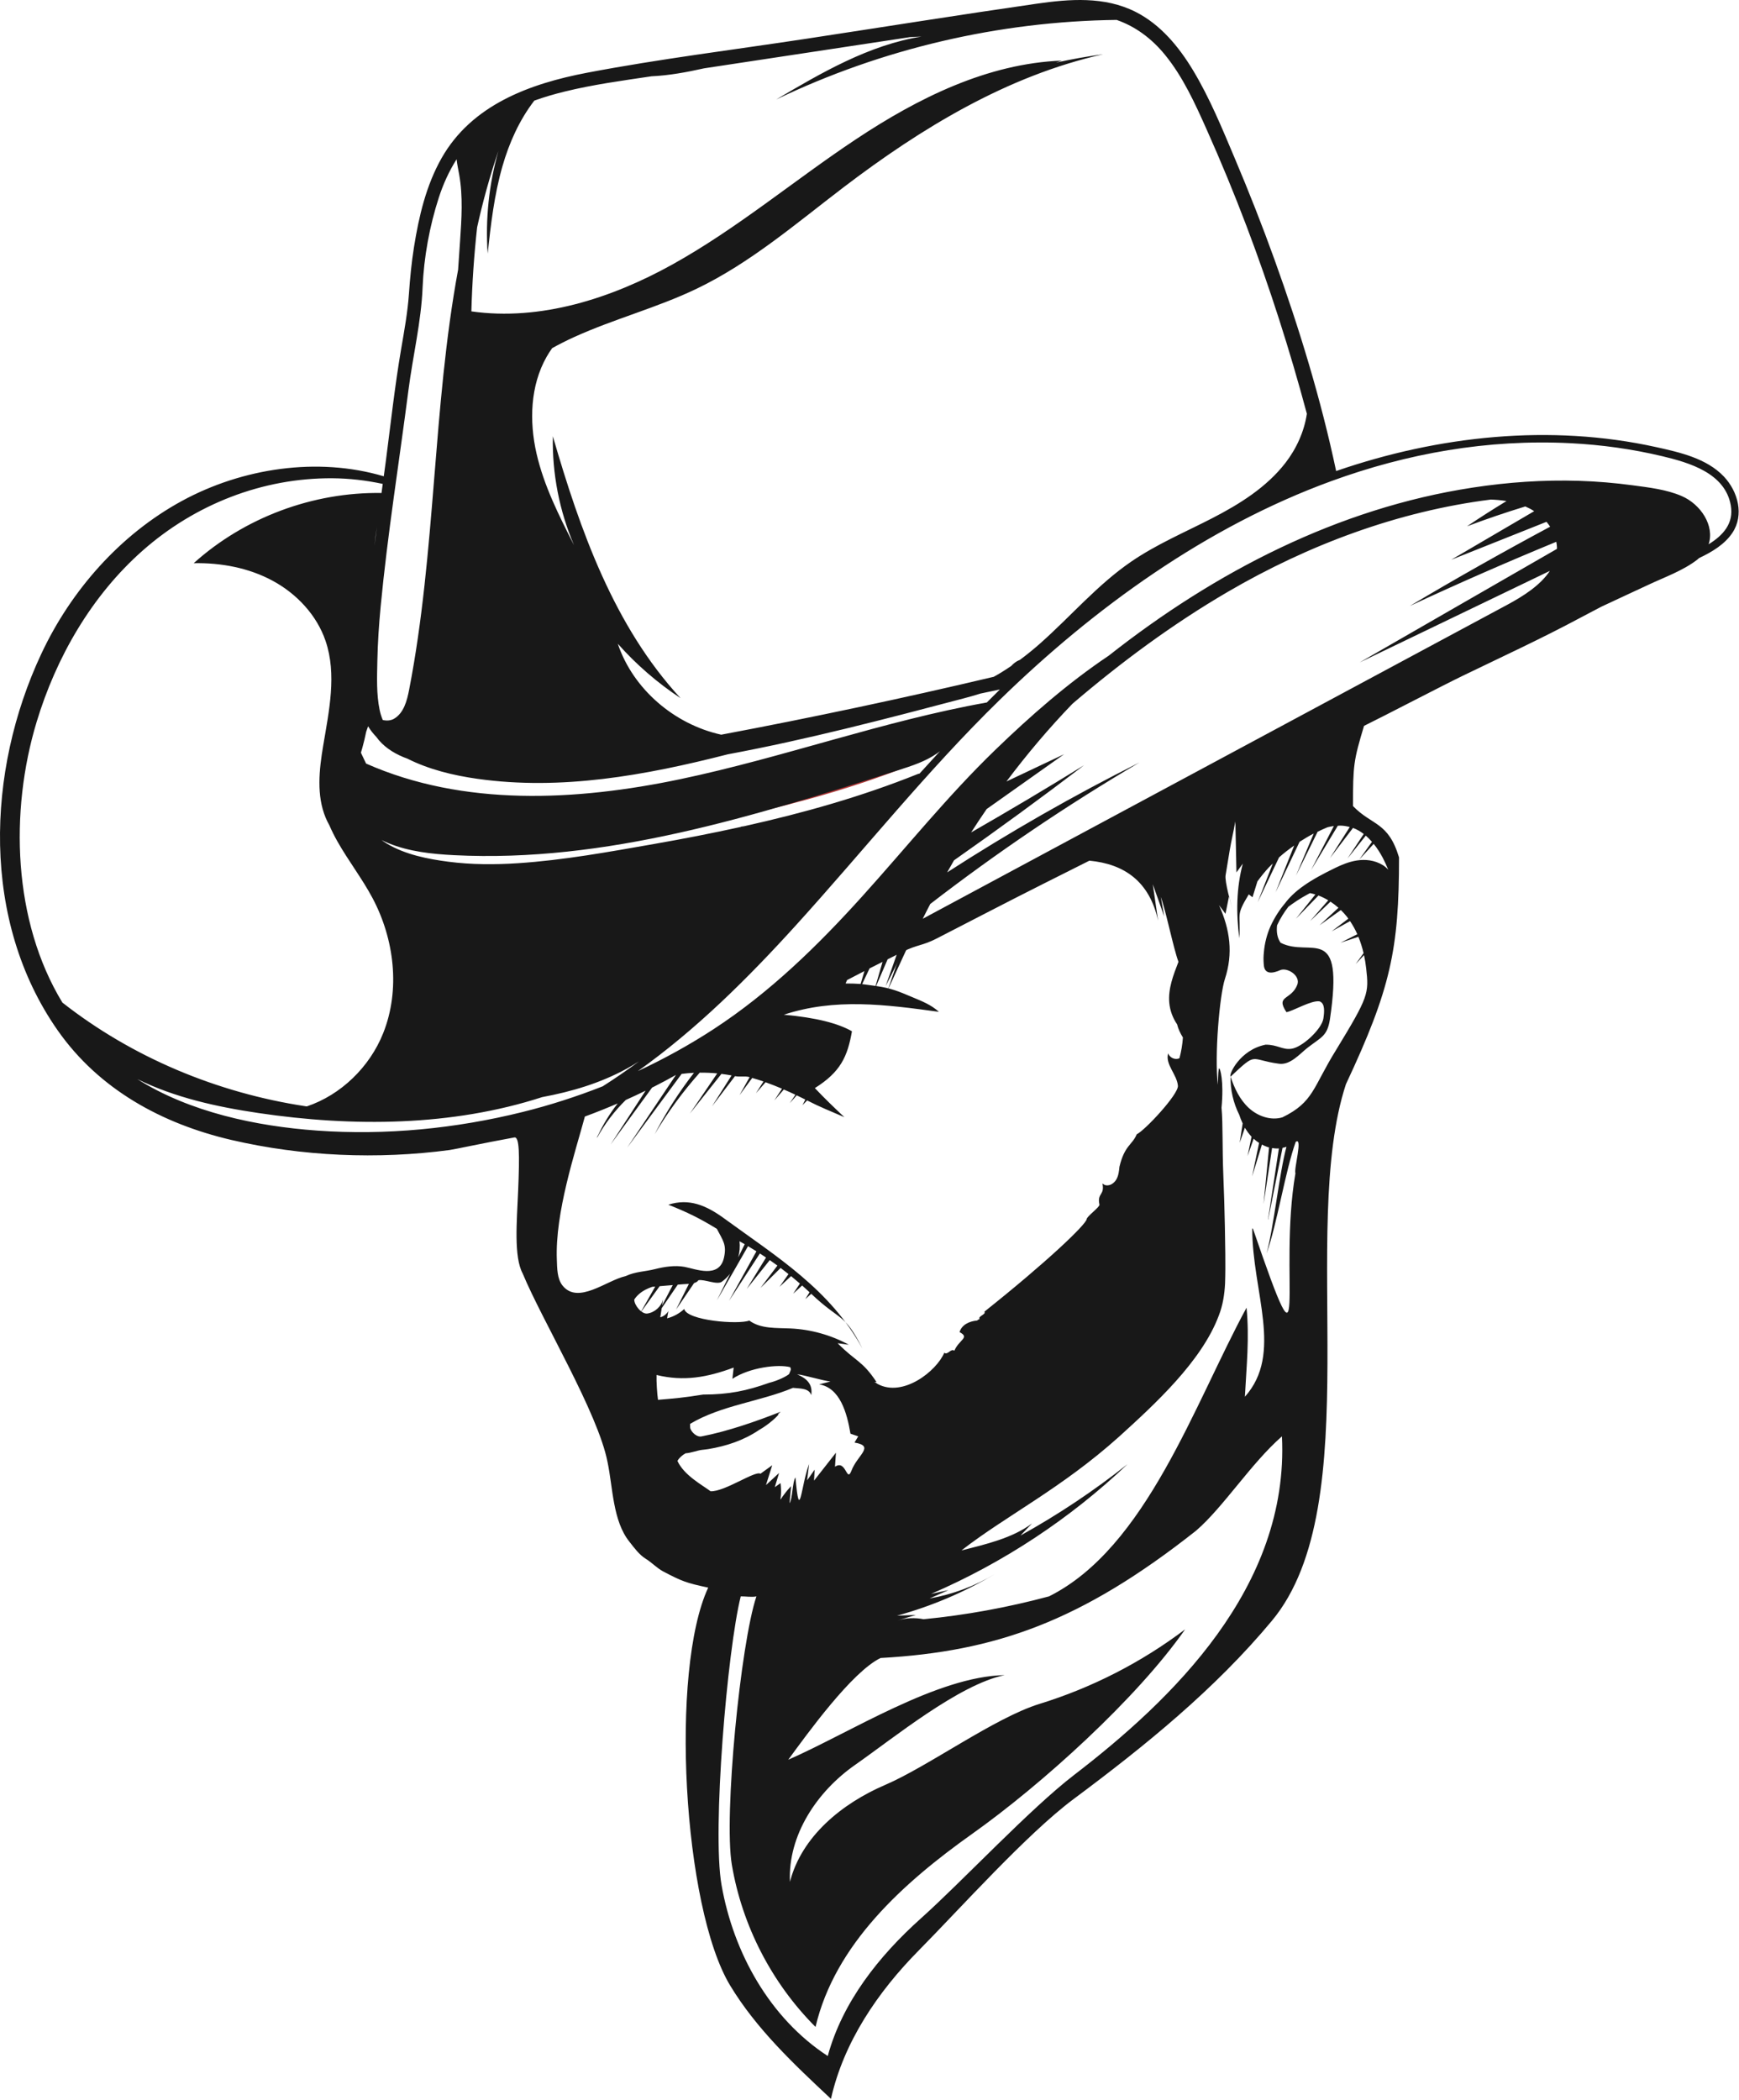<?xml version="1.0" encoding="UTF-8"?>
<svg xmlns="http://www.w3.org/2000/svg" width="724" height="874" viewBox="0 0 724 874" fill="none">
  <path d="M419.073 278.616C419.031 278.648 418.994 278.68 418.951 278.712C418.956 278.712 418.962 278.717 418.967 278.722C418.999 278.685 419.036 278.648 419.073 278.616Z" fill="#CEAE93"></path>
  <path d="M187.563 351.658C178.306 351.187 168.927 350.186 160.358 346.707C159.346 346.299 158.351 345.838 157.371 345.351C158.07 345.859 158.796 346.357 159.585 346.829C167.248 351.42 176.617 353.279 185.371 354.402C194.882 355.625 204.526 355.636 214.085 355.011C233.172 353.761 252.152 350.276 270.969 346.982C283.017 344.874 295.034 342.528 306.987 339.901L307.066 339.79C307.484 339.737 307.897 339.668 308.311 339.615C332.953 334.139 357.266 327.287 380.722 317.854C380.944 317.764 381.151 317.733 381.341 317.743C384.17 314.608 387.024 311.489 389.894 308.391C389.524 308.677 389.153 308.968 388.766 309.243C383.937 312.643 378.196 314.492 372.55 316.292C312.431 335.469 250.659 354.878 187.563 351.658Z" fill="#AF3737"></path>
  <path d="M154.426 222.941C154.781 220.293 155.109 217.645 155.474 214.997C155.03 217.629 154.696 220.277 154.426 222.941Z" fill="#CEAE93"></path>
  <path d="M285.994 597.915C286.037 597.925 286.079 597.936 286.127 597.947C286.153 597.931 286.185 597.92 286.217 597.904C286.142 597.904 286.068 597.915 285.994 597.915Z" fill="#CEAE93"></path>
  <path d="M272.705 535.184C272.7 535.242 272.689 535.295 272.684 535.353C272.737 535.316 272.795 535.284 272.848 535.247C272.805 535.226 272.752 535.215 272.705 535.184Z" fill="#CEAE93"></path>
  <path d="M689.58 186.099C645.354 176.323 598.85 181.343 556.276 196.045C549.958 166.176 540.96 136.762 530.617 108.058C525.507 93.881 519.988 79.857 514.115 65.982C508.862 53.563 503.682 40.858 496.713 29.281C490.803 19.468 483.118 10.136 472.712 4.909C459.805 -1.573 445.305 -0.435 431.451 1.562C399.559 6.148 367.736 11.254 335.886 16.099C305.44 20.733 274.702 24.499 244.446 30.266C220.63 34.805 196.428 43.596 183.834 65.823C177.421 77.146 174.402 90.009 172.369 102.751C171.325 109.308 170.706 115.748 170.245 122.352C169.705 130.073 168.301 137.699 166.999 145.315C164.372 160.684 162.677 176.222 160.665 191.686C160.379 193.868 160.066 196.05 159.775 198.232C132.194 190.055 100.884 194.811 75.766 208.474C50.001 222.487 29.564 245.72 17.177 272.158C-5.734 321.039 -7.9 383.309 24.024 428.854C41.257 453.438 67.467 467.71 96.298 474.436C125.685 481.294 157.328 482.624 187.208 478.63C189.337 478.344 200.887 475.813 214.127 473.403C216.264 473.014 216.359 480.236 215.716 495.673C215.186 508.383 213.841 523.084 217.633 530.075C225.725 549.596 248.969 588.06 252.925 608.45C255.163 619 255.085 633.049 262.055 641.671C264.179 644.404 266.181 647.094 268.781 648.72C271.413 650.325 273.447 652.618 276.089 654.021C283.939 658.14 285.622 658.787 294.848 660.763C278.833 695.107 284.298 793.781 303.972 826.34C314.898 844.42 330.526 859.106 345.953 873.538C351.26 849.881 365.464 829.004 382.506 811.766C399.553 794.527 427.569 763.202 447.016 748.728C476.763 726.586 505.832 703.04 529.553 674.532C569.998 625.918 540.465 511.821 560.349 451.25C579.017 411.467 582.459 395.092 582.459 356.85C577.974 341.889 571.189 343.685 563.293 335.471C563.293 318.481 563.532 316.601 567.885 302.106C576.321 297.975 600.439 285.392 608.897 281.299C625.251 273.386 641.827 265.75 657.836 257.165C660.781 255.587 663.747 254.062 666.702 252.499C673.142 249.449 679.634 246.52 686.08 243.475C692.864 240.271 700.771 237.501 706.713 232.857C706.951 232.671 707.136 232.465 707.359 232.274C712.856 229.69 718.041 226.528 721.213 221.815C726.244 214.326 723.57 204.555 717.723 198.359C710.547 190.77 699.388 188.27 689.58 186.099ZM198.642 94.622C201.009 83.871 203.954 73.248 207.512 62.825C203.562 76.658 202.036 91.185 203.027 105.537C204.346 93.335 205.781 81.08 209.159 69.281C211.972 59.462 216.24 49.935 222.452 41.875C226.573 40.386 230.793 39.163 235.025 38.125C246.941 35.191 259.137 33.555 271.265 31.749C278.594 31.41 285.892 30.059 293.148 28.439C301.409 27.184 309.676 25.934 317.938 24.684C338.216 21.612 358.5 18.535 378.778 15.464C380.398 15.379 382.019 15.278 383.639 15.215C361.799 18.731 342.167 30.186 323.117 41.43C367.211 20.241 415.971 8.876 464.89 8.288C472.696 11.015 479.411 15.967 484.961 22.746C492.518 31.977 497.539 43.082 502.369 53.896C508.306 67.179 513.861 80.625 519.014 94.225C528.684 119.762 537.02 145.829 544.09 172.208C542.999 179.564 539.742 186.75 535.161 192.66C527.313 202.792 516.128 209.777 504.736 215.65C493.345 221.523 481.445 226.544 470.879 233.799C456.924 243.374 445.819 256.477 433.156 267.704C430.424 270.129 427.553 272.465 424.582 274.663C424.19 274.827 423.788 274.986 423.422 275.198C422.522 275.717 421.728 276.4 421.023 277.162C418.651 278.772 416.236 280.314 413.741 281.675C376.109 290.582 338.274 298.622 300.271 305.776C280.829 301.492 263.596 286.896 257.21 267.926C264.878 276.564 273.685 284.195 283.329 290.561C255.647 260.591 241.528 220.761 230.168 181.571C229.851 197.067 232.875 212.621 238.97 226.867C232.726 214.586 226.424 202.151 223.363 188.715C220.302 175.285 220.768 160.535 227.547 148.54C228.257 147.285 229.046 146.077 229.872 144.907C232.891 143.218 235.989 141.671 239.103 140.257C255.743 132.695 273.616 128.066 290.092 120.143C312.409 109.414 331.416 93.033 351.112 78.019C383.597 53.261 419.44 31.489 459.302 22.582C452.698 23.455 446.142 24.636 439.639 26.061C440.459 25.791 441.264 25.484 442.085 25.224C411.173 26.395 382.257 40.773 356.482 57.879C330.706 74.985 306.896 95.125 279.844 110.129C254.376 124.253 224.904 133.674 196.248 129.591C196.56 117.919 197.355 106.247 198.642 94.622ZM420.526 282.877C420.488 282.909 420.457 282.946 420.42 282.977C420.414 282.977 420.409 282.972 420.404 282.967C420.441 282.94 420.483 282.909 420.526 282.877ZM283.265 324.28C239.818 333.405 192.927 335.735 152.408 317.793C151.693 316.284 150.973 314.774 150.258 313.265C150.443 312.645 150.639 312.026 150.809 311.406C151.444 309.134 151.99 306.846 152.456 304.542C152.715 303.775 152.986 303.028 153.25 302.276C154.188 303.849 155.348 305.326 156.656 306.682C159.441 310.564 163.44 313.222 167.915 315.097C168.46 315.325 169.027 315.516 169.578 315.733C178.591 320.271 188.701 322.723 198.753 324.143C233.606 329.073 268.633 322.739 302.993 313.943C335.923 307.815 368.572 299.273 400.957 290.731C403.372 290.095 405.824 289.417 408.239 288.649C410.919 288.088 413.598 287.521 416.278 286.96C414.446 288.745 412.645 290.561 410.839 292.372C367.667 300.062 326.189 315.267 283.265 324.28ZM391.345 312.651C388.475 315.749 385.625 318.863 382.792 322.003C382.601 321.993 382.395 322.024 382.172 322.114C358.717 331.546 334.398 338.399 309.761 343.875C309.343 343.928 308.93 344.002 308.517 344.05L308.437 344.161C296.484 346.793 284.462 349.134 272.419 351.242C253.598 354.536 234.622 358.021 215.536 359.271C205.977 359.896 196.333 359.885 186.821 358.662C178.067 357.534 168.699 355.68 161.035 351.088C160.252 350.617 159.526 350.119 158.822 349.611C159.801 350.098 160.802 350.553 161.809 350.967C170.377 354.446 179.762 355.447 189.014 355.918C252.11 359.138 313.881 339.729 373.995 320.547C379.641 318.746 385.382 316.898 390.212 313.498C390.604 313.228 390.974 312.936 391.345 312.651ZM155.882 227.201C156.152 224.537 156.491 221.883 156.931 219.257C156.566 221.905 156.232 224.558 155.882 227.201ZM170.07 162.235C171.903 148.048 175.361 133.934 175.943 119.608C176.452 107.147 178.846 94.071 182.706 82.198C184.533 76.579 186.975 71.204 190.099 66.284C190.322 68.428 190.804 70.6 191.18 72.713C192.79 81.774 192.17 91.063 191.545 100.246C191.27 104.245 191 108.249 190.724 112.247C180.106 169.528 181.504 229.499 170.34 287.029C169.451 291.615 168.127 296.71 164.112 299.103C162.709 299.946 160.961 300.046 159.351 299.654C158.8 298.341 158.356 296.937 158.043 295.423C156.682 288.872 156.968 281.86 157.1 275.214C157.254 267.556 157.768 259.908 158.493 252.287C161.369 222.191 166.199 192.21 170.07 162.235ZM25.973 417.266C5.34 383.335 3.995 337.732 15.228 300.539C23.383 273.545 38.133 247.908 59.401 229.144C81.215 209.899 109.31 198.846 138.422 199.053C145.46 199.1 152.467 199.927 159.346 201.399C159.176 202.665 159.002 203.925 158.832 205.185C130.356 204.73 101.827 215.343 80.648 234.398C92.013 234.181 103.569 236.32 113.563 241.733C123.556 247.145 131.881 256 135.546 266.761C140.281 280.668 136.986 295.836 134.556 310.326C132.877 320.345 131.691 330.985 135.594 340.364C136.033 341.423 136.547 342.44 137.103 343.43C138.099 345.734 139.227 347.985 140.45 350.151C144.999 358.217 150.735 365.578 155.083 373.755C164.202 390.893 166.723 411.96 159.537 429.993C153.928 444.074 141.949 455.704 127.734 460.481C127.523 460.449 127.306 460.428 127.088 460.396C90.451 454.841 55.096 440.118 25.973 417.266ZM217.633 462.796C189.723 469.723 160.723 472.593 132.014 470.544C106.747 468.738 79.07 462.928 57.145 449.111C72.847 456.838 90.25 460.672 107.599 463.24C146.938 469.066 188.156 468.785 225.725 456.615C238.017 454.333 249.959 450.784 260.901 444.789C262.664 443.826 264.38 442.793 266.07 441.723C261.15 445.34 256.119 448.825 250.934 452.119C240.093 456.387 228.972 459.983 217.633 462.796ZM234.215 535.064C231.888 532.176 231.965 527.642 231.832 524.344C231.038 504.666 239.5 479.512 243.504 464.697C248.106 463.013 252.655 461.18 257.162 459.247C253.878 463.442 251.082 467.975 248.868 472.768L249.054 472.206L248.545 473.403L248.641 473.446C251.818 467.647 255.87 462.393 260.53 457.801C263.3 456.568 266.048 455.265 268.781 453.941L254.191 476.369L271.493 452.638C271.768 452.5 272.049 452.378 272.324 452.241C275.406 450.689 278.43 449.058 281.423 447.379L261.086 477.698L283.779 446.955C285.485 446.738 287.195 446.574 288.922 446.495C282.699 454.529 277.186 463.082 272.557 472.063C277.975 462.912 284.298 454.338 291.326 446.436C293.757 446.415 296.188 446.511 298.603 446.744L287.2 463.495L300.35 446.955C301.769 447.13 303.184 447.337 304.582 447.596L296.442 460.439L306.001 447.893C308.051 448.311 310.084 447.739 312.091 448.301L307.892 455.8L313.177 448.639C314.75 449.1 316.317 449.566 317.864 450.101L314.729 454.995L318.727 450.424C321.036 451.245 323.313 452.151 325.575 453.115L322.365 458.013L326.332 453.448C327.953 454.147 329.563 454.868 331.162 455.625L328.784 459.157L331.692 455.879C332.894 456.456 334.096 457.028 335.287 457.627L334.101 459.978L336.029 457.997C341.775 460.926 345.429 462.308 351.52 464.956C346.489 460.19 343.835 457.674 339.254 452.86C349.91 446.177 352.844 439.8 354.697 429.209C348.872 425.899 339.725 423.515 326.332 422.324C347.669 415.301 368.652 418.082 390.905 421.127C387.532 418.087 383.815 416.69 379.588 414.91C374.273 412.672 371.026 411.254 364.76 410.381L369.542 399.276C370.797 398.646 372.047 398.016 373.302 397.385L368.732 410.381L375.828 396.342C375.865 396.273 375.87 396.194 375.86 396.109C382.014 393.043 383.931 393.71 390.042 390.564C404.675 383.044 419.27 375.439 433.972 368.041C440.497 364.757 447.021 361.49 453.546 358.211C468.03 359.567 478.59 366.817 482.149 383.182C481.413 378.135 480.677 373.088 479.946 368.041C481.535 372.505 483.124 376.975 484.712 381.439C484.231 378.728 483.754 376.016 483.272 373.305C485.374 378.95 488.525 394.663 490.628 400.309C488.478 405.848 486.269 411.525 486.809 417.393C487.106 420.587 488.255 423.685 490.066 426.328C490.532 428.255 491.39 430.067 492.481 431.788C492.28 434.706 491.803 437.597 491.051 440.415C490.898 440.489 490.739 440.563 490.569 440.611C488.885 441.093 486.91 440.065 486.338 438.408C485.03 443.005 489.95 447.093 490.405 451.854C490.744 455.413 476.525 470.607 473.262 472.074C471.398 476.586 468.221 476.586 466.06 485.605C465.885 487.39 465.689 489.233 464.815 490.8C463.942 492.368 462.205 493.602 460.43 493.311C459.917 493.226 459.456 492.961 459.069 492.612C459.043 492.617 459.011 492.617 458.985 492.622C459.991 497.59 456.665 496.425 457.74 501.398C457.936 502.308 452.312 506.439 452.444 507.377C451.994 509.797 436.027 525.065 409.812 545.936C410.802 546.948 406.883 547.922 407.874 548.939C407.466 549.093 407.116 549.331 406.798 549.596C403.504 549.892 400.401 551.37 399.49 554.415C403.918 556.745 399.273 557.545 397.329 562.158C395.82 561.067 394.639 564.107 393.13 563.016C389.846 570.726 375.926 581.66 365.421 576.028C364.992 575.715 364.526 575.435 364.044 575.17C364.341 575.186 364.638 575.202 364.934 575.223C358.929 566.162 356.37 566.792 348.739 559.054C350.291 559.261 351.837 559.467 353.389 559.674C345.953 555.628 337.591 553.298 329.133 552.9C323.213 552.625 316.73 553.128 311.959 549.617C307.346 551.38 286.019 549.606 284.859 544.803C282.852 546.662 280.379 548.007 277.731 548.69C277.906 547.673 278.075 546.657 278.25 545.634C277.551 546.916 276.307 547.89 274.892 548.256C275.088 546.995 275.29 545.73 275.486 544.469L282.169 534.672C282.948 534.608 283.721 534.54 284.499 534.476C285.193 534.418 285.998 534.397 286.809 534.344L281.459 545.052L288.975 534.005C289.483 533.846 289.96 533.634 290.351 533.306C290.516 533.168 290.622 532.998 290.754 532.84C293.248 532.299 298.534 534.935 300.583 533.416C301.86 532.473 302.993 531.35 303.973 530.106L298.481 541.211L311.429 518.656C312.605 519.35 313.77 520.064 314.925 520.79L303.496 541.428L316.36 521.69C317.223 522.246 318.07 522.813 318.923 523.39L310.905 536.44L320.475 524.45C321.55 525.196 322.609 525.959 323.663 526.732L316.603 536.042L324.997 527.717C326.104 528.549 327.195 529.401 328.276 530.264L324.537 535.571L329.351 531.117C330.595 532.129 331.819 533.161 333.026 534.215L330.219 538.436L333.958 535.015C335.002 535.936 336.024 536.884 337.04 537.832L335.277 540.697L337.74 538.478C349.957 550.066 351.546 546.281 359.087 561.342C345.694 536.716 323.457 523.113 301.425 507.059C294.096 501.726 286.909 498.585 278.25 501.398C285.993 504.464 291.326 507.059 298.444 511.433C301.007 516.353 302.596 518.031 301.425 523.39C299.468 532.351 289.461 528.078 284.939 527.256C281.015 526.541 276.571 527.214 272.753 528.188C268.379 529.301 264.542 529.195 260.466 531.117C252.583 532.84 240.691 543.101 234.215 535.064ZM358.304 409.529C356.244 409.386 354.697 409.322 352.049 409.322L352.653 407.908C355.057 406.643 357.472 405.393 359.892 404.154L358.304 409.529ZM362.021 403.057C363.822 402.141 365.623 401.241 367.429 400.335L364.532 410.344C362.779 410.106 360.788 409.852 358.934 409.587L362.021 403.057ZM274.633 535.307C275.449 535.239 276.27 535.17 277.085 535.101C278.086 535.016 279.087 534.931 280.093 534.847L275.676 543.309C275.814 542.436 275.952 541.562 276.089 540.688C275.353 543.76 272.615 546.249 269.491 546.688C267.203 547.011 264.057 543.309 264.057 540.874C265.074 539.295 266.631 537.881 268.649 536.806C269.565 536.314 270.539 535.927 271.53 535.572C271.948 535.535 272.372 535.503 272.79 535.466L266.557 546.471L274.633 535.307ZM307.886 516.606C308.612 517.009 309.327 517.438 310.047 517.845L307.357 523.284C307.934 521.113 308.146 518.846 307.886 516.606ZM273.341 572.262C284.727 575.037 294.451 573.253 305.45 569.185C305.27 570.742 305.096 572.305 304.916 573.862C312.224 569.074 323.981 567.697 329.012 569.021C329.277 570.08 329.542 569.551 328.482 571.934C326.364 573.523 322.51 574.983 320.274 575.506C311.006 578.819 303.496 580.408 292.735 580.408C284.499 581.732 281.084 581.996 273.95 582.6C273.569 580.026 273.24 574.873 273.341 572.262ZM318.897 618.088C319.76 615.334 320.628 612.581 321.492 609.827C319.86 611.008 318.235 612.183 316.603 613.364C314.448 611.918 301.706 620.921 295.838 620.657C292.356 618.052 284.791 614.037 282.037 608.026C282.212 607.772 282.349 607.502 282.54 607.263C283.329 606.284 284.346 605.452 285.463 604.854C285.421 604.843 285.379 604.833 285.331 604.822C285.405 604.822 285.479 604.811 285.548 604.811C285.516 604.827 285.49 604.838 285.458 604.854C287.439 604.769 290.545 603.623 292.173 603.44C293.068 603.339 293.963 603.254 294.848 603.111C302.384 601.877 309.613 599.473 315.941 595.21C320.422 592.694 324.272 588.876 324.087 588.648C324.055 588.6 323.975 588.595 323.854 588.622C324.24 588.262 324.648 587.928 325.024 587.557C314.978 591.529 302.797 595.766 292.173 597.805C290.325 598.319 287.921 596.253 287.37 594.41C287.296 594.156 287.29 592.848 287.317 592.604C300.271 584.867 316.567 583.32 330.135 577.622C333.206 577.945 336.839 577.717 337.74 580.672C338.433 576.16 336.023 573.819 331.877 571.982C334.906 572.273 342.702 574.683 345.731 574.974C344.169 575.371 342.601 575.774 341.039 576.171C349.724 577.595 352.621 588.018 354.077 596.698C355.153 597.069 356.233 597.434 357.308 597.805C356.789 598.668 356.27 599.531 355.751 600.389C364.401 601.873 357.025 605.45 354.485 612.082C352.452 617.378 352.319 607.258 347.632 610.446C347.765 608.503 347.897 606.559 348.03 604.615C344.99 608.487 341.944 612.363 338.905 616.235C338.989 614.709 339.074 613.19 339.164 611.664C338.116 613.152 337.067 614.646 336.018 616.134C336.299 613.862 336.574 611.595 336.855 609.323C333.419 618.322 332.95 634.685 331.167 614.905C329.923 616.505 329.944 624.03 328.705 625.63C328.922 623.257 329.139 620.885 329.356 618.517C322.332 626.119 326.042 626.202 324.971 617.267C324.171 617.829 323.372 618.39 322.572 618.952C323.165 616.987 323.753 615.027 324.346 613.062C322.535 614.747 320.713 616.415 318.897 618.088ZM447.238 738.687C428.697 752.923 400.809 782.845 383.39 798.441C365.977 814.032 350.767 833.156 344.619 855.711C320.549 840.009 305.36 812.82 300.398 784.518C296.431 761.904 302.791 686.755 308.395 664.406C309.983 664.348 313.124 664.846 314.925 664.406C308.336 683.911 301.261 755.793 304.687 776.098C308.972 801.47 321.333 825.413 339.529 843.605C347.6 809.24 375.992 783.655 404.781 763.223C433.569 742.797 473.183 707.055 493.408 678.123C475.206 691.882 454.584 702.437 432.78 709.157C414.112 714.909 386.462 735.176 368.509 742.876C350.555 750.576 333.725 764.298 328.879 783.221C327.984 763.843 340.112 745.63 356.021 734.53C371.93 723.43 399.268 701.049 418.275 697.183C390.111 697.697 353.977 721.105 328.17 732.401C336.013 721.703 354.665 695.806 366.613 690.055C414.451 687.359 450.024 674.94 497.952 637.074C509.339 627.277 520.772 609.128 533.71 597.805C536.808 660.763 487.609 707.69 447.238 738.687ZM575.765 360.097C572.238 357.904 568.308 357.602 564.866 358.132C561.434 358.683 558.532 359.964 555.969 361.182C550.932 363.624 546.436 366.044 542.888 368.56C538.99 371.266 536.459 373.946 535.013 375.926C532.741 378.585 530.628 381.821 528.917 385.57C527.493 388.827 526.492 392.518 526.179 396.459C526.105 397.152 526.063 397.852 526.047 398.556C526.047 398.609 526.036 398.662 526.036 398.715C526.036 398.747 526.036 398.784 526.036 398.815C526.031 399.281 526.042 399.747 526.068 400.213C526.084 400.542 526.105 400.87 526.132 401.204C526.153 401.41 526.158 401.617 526.185 401.818C526.561 405.679 530.003 405.102 532.942 403.788C535.881 402.475 541.58 406.037 540.092 409.878C537.584 416.351 530.898 414.193 535.59 421.265C538.503 420.735 545.917 416.234 549.36 416.763C551.743 417.558 551.367 421.222 550.964 423.913C550.292 428.351 542.09 435.944 537.613 436.501C533.922 437.015 531.883 434.769 526.921 434.791C516.211 436.913 511.494 447.215 512.33 448.094C523.671 437.447 520.024 441.093 532.524 442.724C537.15 443.324 540.954 438.805 544.265 436.157C550.105 431.617 552.554 431.306 553.676 424.32C559.771 383.367 545.668 398.815 533.143 392.36C531.676 390.252 531.385 387.694 531.682 385.109C533.032 382.191 534.685 379.581 536.406 377.372C538.27 376.011 541.056 373.993 544.953 371.938C545.096 371.864 545.261 371.785 545.404 371.705C546.156 371.859 546.902 372.05 547.633 372.277L539.552 382.35L548.91 372.706C550.324 373.241 551.685 373.919 552.993 374.703L545.435 383.367L553.919 375.27C555.085 376.032 556.197 376.885 557.24 377.817L549.36 385.109L558.241 378.76C559.147 379.649 560.02 380.581 560.799 381.577C560.995 381.826 561.159 382.096 561.35 382.35L554.391 387.636L562.07 383.367C563.235 385.094 564.246 386.921 565.094 388.827L558.087 392.36L565.533 389.886C566.434 392.09 567.154 394.377 567.694 396.708L564.395 401.246L567.885 397.523C568.277 399.34 568.573 401.172 568.78 403.01C569.957 413.518 569.833 414.707 556.191 437.094C546.6 452.529 546.939 458.686 533.917 465.03C529.055 466.487 523.627 464.559 519.898 461.117C516.17 457.669 513.909 452.918 512.33 448.094C512.193 453.586 513.49 459.078 515.942 463.987C516.308 465.089 516.753 466.275 517.356 467.572L516.128 475.606L518.288 469.357C519.009 470.596 519.909 471.883 521.058 473.096L519.395 481.151L521.937 473.933C522.615 474.558 523.357 475.146 524.188 475.68L521.296 489.625L525.38 476.364C526.121 476.756 526.9 477.116 527.763 477.407C527.948 477.47 528.16 477.486 528.345 477.539L526.058 501.127L529.606 477.825C530.522 477.974 531.465 478.037 532.439 477.974L527.922 507.52L527.895 507.615L527.959 507.535L528.377 507.027L527.996 507.435L533.954 477.73C534.51 477.624 535.05 477.47 535.59 477.285C532.529 488.745 530.395 510.178 527.334 521.639C531.677 509.5 535.098 487.39 539.44 475.257C542.535 472.956 538.582 486.692 539.329 488.311C531.995 530.728 545.872 581.985 521.62 511.328C521.53 511.333 521.44 511.317 521.344 511.317C521.344 537.775 534.372 563.323 518.288 581.324C518.977 568.216 520.195 557.105 518.977 544.252C497.322 584.088 477.271 644.171 436.736 664.406C419.631 668.998 402.149 672.202 384.524 673.918C380.938 673.192 377.173 673.367 373.672 674.426C376.22 673.664 378.767 672.901 381.314 672.139C378.704 672.234 376.087 672.335 373.476 672.43C387.738 668.527 401.471 662.696 414.181 655.133C405.84 660.143 396.577 663.602 386.997 665.286C389.618 664.121 392.24 662.961 394.861 661.796C392.441 662.325 390.026 662.855 387.606 663.39C417.766 650.383 445.607 632.006 469.423 609.382C455.41 620.487 440.481 630.438 424.836 639.097C426.452 637.408 428.067 635.718 429.677 634.029C421.569 640.178 410.14 642.794 400.279 645.283C419.048 630.692 441.852 619.555 466.06 597.805C480.602 584.588 500.279 566.656 507.426 547.536C509.153 543.14 509.81 538.511 510.032 534.222C510.323 525.616 510.043 517.836 509.953 510.353C509.804 502.917 509.587 495.996 509.328 489.683C508.809 477.052 509.19 468.086 508.56 461.037C509.608 449.762 507.972 444.636 507.591 444.652C507.283 444.668 507.119 447.083 507.045 451.483C505.543 439.376 507.791 414.091 509.953 407.495C513.458 396.803 512.119 386.974 507.511 376.71C508.411 377.912 509.306 379.114 510.207 380.317C510.705 377.865 511.197 375.407 511.695 372.955C512.161 374.962 512.68 376.964 513.21 378.934C512.532 376.413 509.82 366.918 510.254 364.275C510.821 360.843 511.388 357.412 511.949 353.98C512.59 350.109 513.591 345.983 514.322 341.889C514.47 348.959 514.618 356.035 514.772 363.105C515.656 361.881 516.541 360.653 517.425 359.429C514.74 369.481 514.581 380.163 515.979 390.506C516.662 379.617 514.279 381.577 519.898 372.235L521.466 373.427L523.505 366.823C525.004 364.794 526.571 362.824 528.292 360.981C528.806 360.425 529.378 359.927 529.913 359.392L523.605 375.529L532.508 356.85C534.499 355.066 536.628 353.445 538.815 351.904L531.046 371.414L541.056 350.358C542.962 349.124 544.916 347.959 546.939 346.921L539.552 364.455L548.571 346.163C549.926 345.512 551.287 344.871 552.68 344.304C553.554 344.082 554.444 343.907 555.333 343.785L545.822 362.152L556.97 343.685C557.341 343.669 557.711 343.611 558.087 343.621C559.395 343.632 560.682 343.87 561.948 344.209L553.708 357.142L563.293 344.58C564.866 345.157 566.365 346.015 567.763 347.095L560.989 357.343L568.621 347.784C569.527 348.557 570.379 349.431 571.189 350.368L565.92 357.735L571.91 351.216C573.318 352.974 574.589 354.928 575.696 357.025C576.512 358.609 577.275 360.282 577.974 361.993C577.343 361.257 576.586 360.616 575.765 360.097ZM648.193 228.45L566.068 275.706L645.253 237.607C641.313 243.618 634.084 248.183 627.47 251.737C546.368 295.29 465.266 338.839 384.164 382.393C385.165 380.317 386.261 378.288 387.304 376.228C415.007 354.859 444.108 335.174 474.39 317.348C446.947 331.091 420.208 346.37 394.332 363.084C395.275 361.41 396.207 359.731 397.176 358.074C415.5 345.215 433.569 332.028 451.337 318.481C435.804 328.078 420.112 337.388 404.304 346.465C406.407 343.176 408.573 339.935 410.781 336.721L443.017 313.906L419.021 325.25C427.516 313.927 436.673 303.102 446.492 292.907C466.743 275.6 488.176 259.744 511.213 246.298C544.731 226.735 582.158 212.759 620.712 207.913C622.894 207.998 625.065 208.188 627.199 208.538C621.633 211.932 616.136 215.417 610.766 219.05C618.795 216.026 626.892 213.272 635.037 210.783C636.314 211.339 637.553 211.985 638.729 212.753L604.189 232.973L643.85 217.181C644.406 217.827 644.904 218.51 645.364 219.214C625.637 229.79 606.153 240.774 586.971 252.203C607.107 242.824 627.438 233.937 647.928 225.495C648.071 226.284 648.198 227.084 648.214 227.905C648.219 228.085 648.193 228.265 648.193 228.45ZM711.352 226.523C713.92 218.828 708.1 209.888 700.13 206.451C693.764 203.708 686.562 202.898 679.751 201.981C672.321 200.986 664.843 200.355 657.349 200.122C642.579 199.662 627.793 200.694 613.186 202.924C557.065 211.488 505.827 238.031 461.606 272.883C444.553 284.312 428.962 297.981 414.25 312.211C394.533 331.276 377.369 352.682 359.013 373.014C340.377 393.652 320.538 413.019 297.167 428.282C287.057 434.881 276.481 440.701 265.566 445.796C289.907 428.473 311.334 407.183 331.416 385.046C359.691 353.874 385.906 320.875 416.066 291.44C455.553 252.896 502.422 219.145 554.269 200.234C585.822 188.726 619.213 182.704 653.912 184.462C666.749 185.114 679.529 186.888 692.038 189.864C703.403 192.57 718.226 196.934 720.583 210.333C721.907 217.859 717.352 222.826 711.352 226.523Z" fill="#181818"></path>
  <path d="M377.4 392.66C376.87 392.448 376.32 392.58 376.193 392.951L369.668 411.9L378.073 393.708C378.237 393.343 377.935 392.872 377.4 392.66Z" fill="#181818"></path>
</svg>
